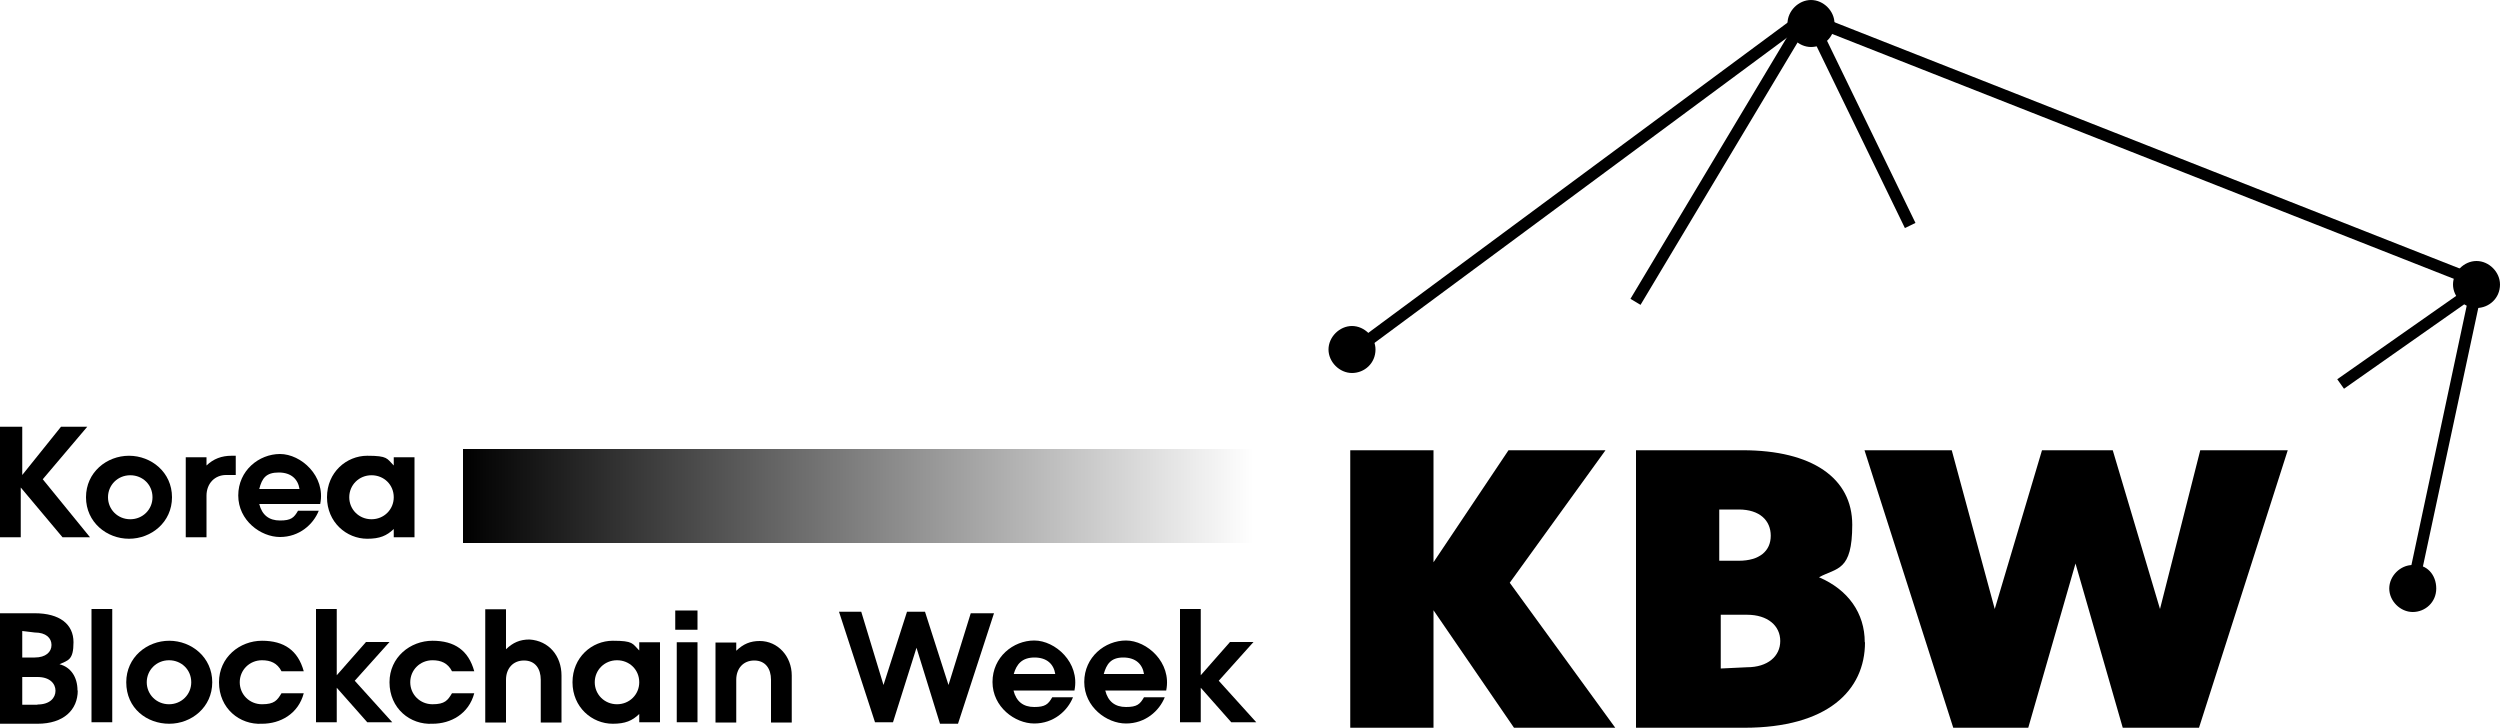 <svg viewBox="0 0 1000 291" version="1.1" xmlns:xlink="http://www.w3.org/1999/xlink" xmlns="http://www.w3.org/2000/svg" data-sanitized-data-name="Layer 1" data-name="Layer 1" id="Layer_1">
  <defs>
    <style>
      .cls-1 {
        clip-path: url(#clippath);
      }

      .cls-2 {
        fill: none;
      }

      .cls-2, .cls-3, .cls-4 {
        stroke-width: 0px;
      }

      .cls-3 {
        fill: url(#linear-gradient);
      }

      .cls-4 {
        fill: #000;
      }
    </style>
    <clipPath id="clippath">
      <rect height="291" width="1000" class="cls-2"></rect>
    </clipPath>
    <linearGradient gradientUnits="userSpaceOnUse" gradientTransform="translate(0 292) scale(1 -1)" y2="93.7" x2="185.2" y1="93.7" x1="501.4" id="linear-gradient">
      <stop stop-opacity="0" stop-color="#000" offset="0"></stop>
      <stop stop-color="#000" offset="1"></stop>
    </linearGradient>
  </defs>
  <g class="cls-1">
    <g>
      <path d="M646.1,291.1h-40.5l-32.2-47v47h-33.3v-111h33.3v44.8l30-44.8h38.8l-38.3,53,42.2,58h0Z" class="cls-4"></path>
      <path d="M746,256.9c0,19.3-15,34.2-48.3,34.2h-43.3v-111h42.7c27.7,0,43.8,11.1,43.8,29.8s-6.1,17.1-13.3,21c11.7,5,18.3,14.4,18.3,26ZM687.7,203.9v20.4h7.8c8.3,0,12.8-3.9,12.8-10s-4.4-10.5-12.8-10.5h-7.8ZM698.8,266.9c8.3,0,13.3-4.4,13.3-10.5s-5-10.5-13.3-10.5h-10.5v21.5l10.5-.5h0Z" class="cls-4"></path>
      <path d="M880.2,180.1h34.9l-35.5,111h-30.5l-18.9-65.7-18.9,65.7h-30l-35.5-111h34.9l17.2,63.5,18.9-63.5h28.3l18.9,63.5,16.1-63.5h0Z" class="cls-4"></path>
      <path d="M36.1,214.9h-11.1l-16.7-19.9v19.9H0v-44.2h8.9v19.3l15.5-19.3h10.5l-17.8,21,18.9,23.2h0Z" class="cls-4"></path>
      <path d="M34.4,198.9c0-10,8.3-16.6,17.2-16.6s17.2,6.6,17.2,16.6-8.3,16.6-17.2,16.6-17.2-6.6-17.2-16.6ZM61,198.9c0-5-3.9-8.8-8.9-8.8s-8.9,3.9-8.9,8.8,3.9,8.8,8.9,8.8,8.9-3.9,8.9-8.8Z" class="cls-4"></path>
      <path d="M94.3,182.3v7.7h-3.9c-4.4,0-7.8,3.3-7.8,8.3v16.6h-8.3v-32h8.3v3.3c2.8-2.7,6.1-3.9,10-3.9h1.7Z" class="cls-4"></path>
      <path d="M128.1,201.6h-24.4c1.1,4.4,3.9,6.6,8.3,6.6s5.6-1.1,7.2-3.9h8.3c-2.2,5.5-7.8,10.5-15.5,10.5s-16.7-6.6-16.7-16.6,8.3-16.6,16.7-16.6,18.3,8.8,16.1,19.9h0ZM103.7,195.6h16.1c-.6-3.9-3.3-6.6-8.3-6.6s-6.7,2.2-7.8,6.6h0Z" class="cls-4"></path>
      <path d="M157.5,182.9h8.3v32h-8.3v-3.3c-2.8,2.7-5.6,3.9-10.6,3.9-8.3,0-16.1-6.6-16.1-16.6s7.8-16.6,16.1-16.6,7.8,1.1,10.6,3.9v-3.3h0ZM157.5,198.9c0-5-3.9-8.8-8.9-8.8s-8.9,3.9-8.9,8.8,3.9,8.8,8.9,8.8,8.9-3.9,8.9-8.8Z" class="cls-4"></path>
      <path d="M31.1,276.2c0,7.7-5.6,13.3-16.1,13.3H0v-44.2h13.9c10,0,15.5,4.4,15.5,11.6s-2.2,7.2-5.6,8.8c4.4,1.1,7.2,5,7.2,10.5h0ZM8.9,252.5v10.5h5c4.4,0,6.7-2.2,6.7-5s-2.2-5-6.7-5l-5-.6ZM15,281.8c5,0,7.2-2.7,7.2-5.5s-2.2-5.5-7.2-5.5h-6.1v11.1h6.1Z" class="cls-4"></path>
      <path d="M36.6,288.9v-45.3h8.3v45.3h-8.3Z" class="cls-4"></path>
      <path d="M50.5,272.9c0-10,8.3-16.6,17.2-16.6s17.2,6.6,17.2,16.6-8.3,16.6-17.2,16.6-17.2-6.1-17.2-16.6ZM76.5,272.9c0-5-3.9-8.8-8.9-8.8s-8.9,3.9-8.9,8.8,3.9,8.8,8.9,8.8,8.9-3.9,8.9-8.8Z" class="cls-4"></path>
      <path d="M87.6,272.9c0-10,8.3-16.6,17.2-16.6s14.4,3.9,16.7,12.2h-8.9c-1.7-3.3-4.4-4.4-7.8-4.4-5,0-8.9,3.9-8.9,8.8s3.9,8.8,8.9,8.8,6.1-1.6,7.8-4.4h8.9c-2.2,8.3-9.4,12.2-16.7,12.2-8.9.5-17.2-6.1-17.2-16.6h0Z" class="cls-4"></path>
      <path d="M156.9,288.9h-10l-12.2-13.8v13.8h-8.3v-45.3h8.3v26.5l11.7-13.3h9.4l-13.9,15.5,15,16.6h0Z" class="cls-4"></path>
      <path d="M155.8,272.9c0-10,8.3-16.6,17.2-16.6s14.4,3.9,16.7,12.2h-8.9c-1.7-3.3-4.4-4.4-7.8-4.4-5,0-8.9,3.9-8.9,8.8s3.9,8.8,8.9,8.8,6.1-1.6,7.8-4.4h8.9c-2.2,8.3-9.4,12.2-16.7,12.2-8.9.5-17.2-6.1-17.2-16.6h0Z" class="cls-4"></path>
      <path d="M224.6,270.2v18.8h-8.3v-17.1c0-4.4-2.2-7.7-6.7-7.7s-7.2,3.3-7.2,7.7v17.1h-8.3v-45.3h8.3v16c2.8-2.7,5.6-3.9,9.4-3.9,7.8.5,12.8,6.6,12.8,14.4Z" class="cls-4"></path>
      <path d="M255.7,256.9h8.3v32h-8.3v-3.3c-2.8,2.7-5.6,3.9-10.6,3.9-8.3,0-16.1-6.6-16.1-16.6s7.8-16.6,16.1-16.6,7.8,1.1,10.6,3.9v-3.3h0ZM255.7,272.9c0-5-3.9-8.8-8.9-8.8s-8.9,3.9-8.9,8.8,3.9,8.8,8.9,8.8,8.9-3.9,8.9-8.8Z" class="cls-4"></path>
      <path d="M270.1,251.9v-7.7h8.9v7.7h-8.9ZM270.7,288.9v-32h8.3v32h-8.3Z" class="cls-4"></path>
      <path d="M316.7,270.2v18.8h-8.3v-17.1c0-4.4-2.2-7.7-6.7-7.7s-7.2,3.3-7.2,7.7v17.1h-8.3v-32h8.3v3.3c2.8-2.7,5.6-3.9,9.4-3.9,7.2,0,12.8,6.1,12.8,13.8Z" class="cls-4"></path>
      <path d="M388.2,245.3h9.4l-14.4,44.2h-7.2l-9.4-30.4-9.4,29.8h-7.2l-14.4-44.2h8.9l8.9,29.3,9.4-29.3h7.2l9.4,29.3,8.9-28.7h0Z" class="cls-4"></path>
      <path d="M429.8,276.2h-24.4c1.1,4.4,3.9,6.6,8.3,6.6s5.6-1.1,7.2-3.9h8.3c-2.2,5.5-7.8,10.5-15.5,10.5s-16.7-6.6-16.7-16.6,8.3-16.6,16.7-16.6,18.3,8.8,16.1,19.9h0ZM405.4,269.6h16.7c-.6-3.9-3.3-6.6-8.3-6.6s-7.2,2.7-8.3,6.6h0Z" class="cls-4"></path>
      <path d="M466.5,276.2h-24.4c1.1,4.4,3.9,6.6,8.3,6.6s5.6-1.1,7.2-3.9h8.3c-2.2,5.5-7.8,10.5-15.5,10.5s-16.7-6.6-16.7-16.6,8.3-16.6,16.7-16.6,18.3,8.8,16.1,19.9h0ZM441.5,269.6h16.1c-.6-3.9-3.3-6.6-8.3-6.6s-6.7,2.7-7.8,6.6h0Z" class="cls-4"></path>
      <path d="M502.5,288.9h-10l-12.2-13.8v13.8h-8.3v-45.3h8.3v26.5l11.7-13.3h9.4l-13.9,15.5,15,16.6h0Z" class="cls-4"></path>
      <path d="M501.4,179.6H185.2v37.6h316.1v-37.6Z" class="cls-3"></path>
      <rect transform="translate(80.7 390.6) rotate(-36.5)" height="4.7" width="217.3" y="70.6" x="523.9" class="cls-4"></rect>
      <rect transform="translate(52.5 330) rotate(-25.9)" height="89" width="4.7" y="6.1" x="742.5" class="cls-4"></rect>
      <rect transform="translate(278.1 621.7) rotate(-59.1)" height="4.7" width="129.4" y="63.1" x="623" class="cls-4"></rect>
      <rect transform="translate(488.6 839.1) rotate(-68.5)" height="279.5" width="4.7" y="-78.7" x="857.6" class="cls-4"></rect>
      <polygon points="967.3 235.3 962.8 234.3 987 120.8 937.6 155.5 934.9 151.7 994.1 110.2 967.3 235.3" class="cls-4"></polygon>
      <path d="M550.2,139.8c0,5.5-4.4,9.4-9.4,9.4s-9.4-4.4-9.4-9.4,4.4-9.4,9.4-9.4,9.4,4.4,9.4,9.4Z" class="cls-4"></path>
      <path d="M974.5,235.4c0,5.5-4.4,9.4-9.4,9.4s-9.4-4.4-9.4-9.4,4.4-9.4,9.4-9.4c5.6-.5,9.4,3.9,9.4,9.4Z" class="cls-4"></path>
      <path d="M1000,113.8c0,5.5-4.4,9.4-9.4,9.4s-9.4-4.4-9.4-9.4,4.4-9.4,9.4-9.4,9.4,4.4,9.4,9.4Z" class="cls-4"></path>
      <path d="M733.8,9.4c0,5.5-4.4,9.4-9.4,9.4s-9.4-4.4-9.4-9.4,4.4-9.4,9.4-9.4,9.4,4.4,9.4,9.4Z" class="cls-4"></path>
    </g>
  </g>
</svg>